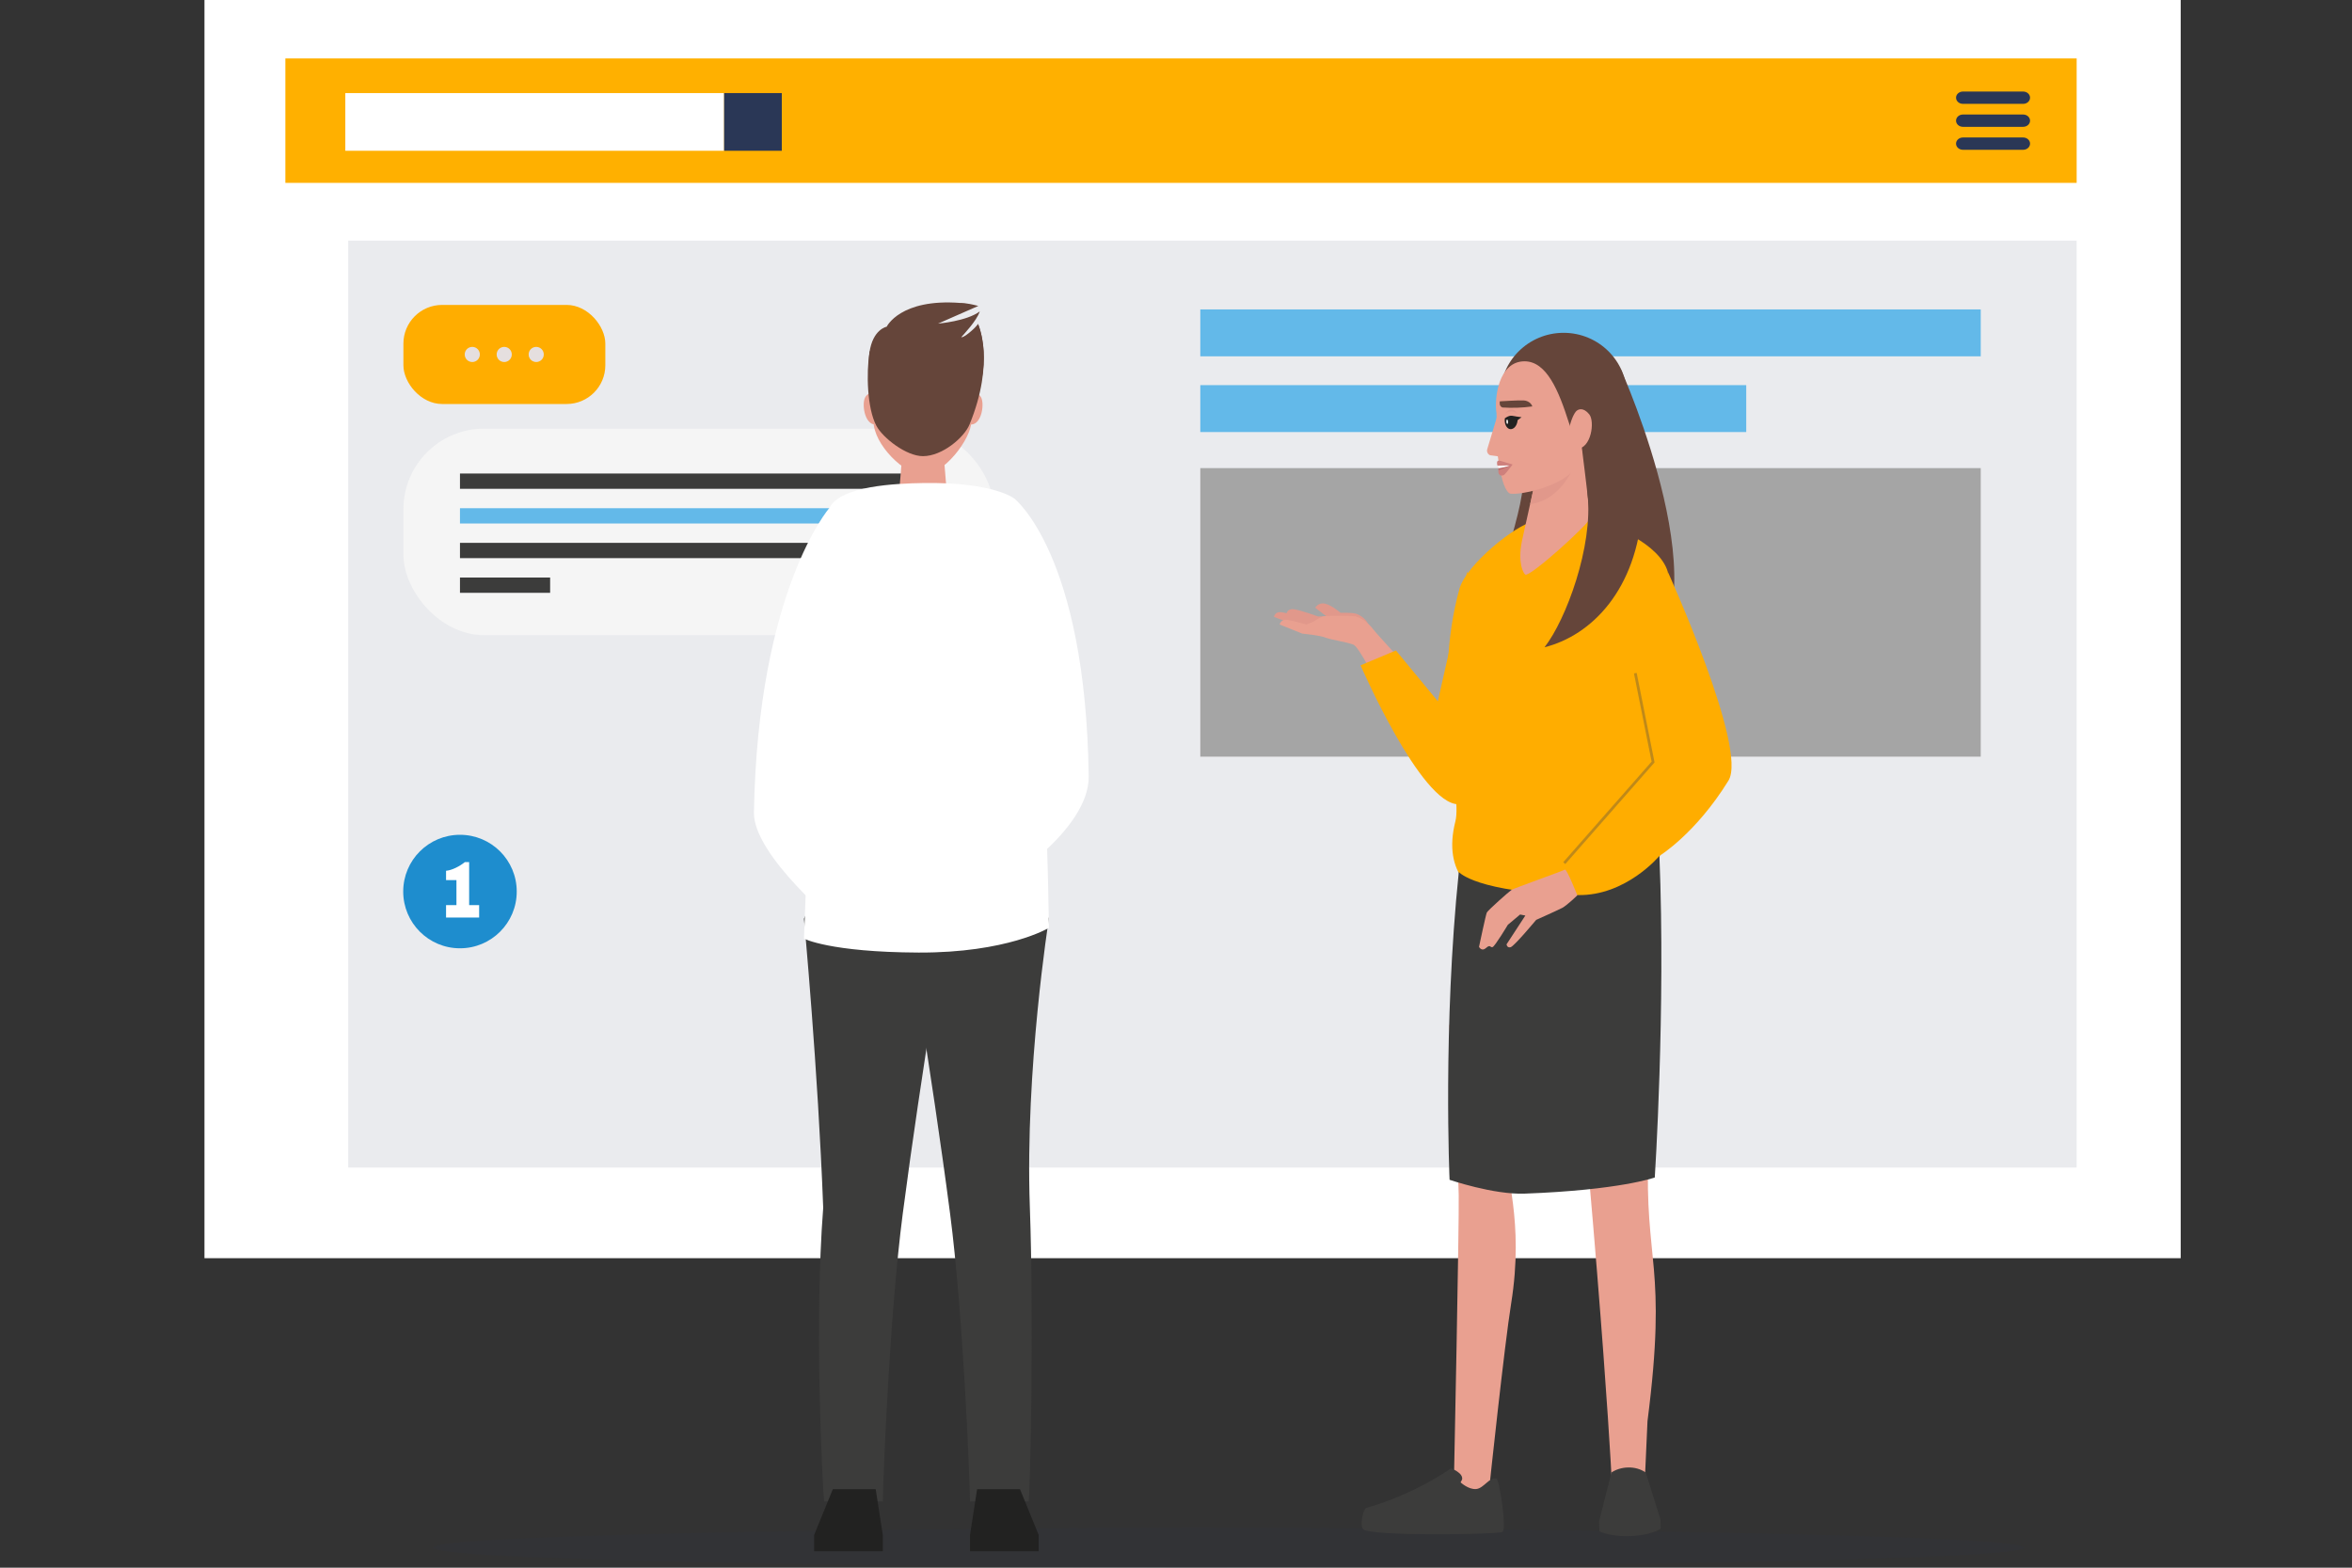 <?xml version="1.0" encoding="UTF-8"?><svg id="Layer_1" xmlns="http://www.w3.org/2000/svg" viewBox="0 0 600 400"><rect x="0" y="0" width="600" height="400" fill="#333333" stroke="none"/><defs><style>.cls-1{opacity:.1;}.cls-1,.cls-2,.cls-3{fill:#2a3756;}.cls-4{fill:#f5f5f5;}.cls-5{fill:#e9a090;}.cls-6{fill:#ffb000;}.cls-7{fill:#fff;}.cls-8{fill:#ffad00;}.cls-9{fill:#e5dfdf;}.cls-10{fill:#65453a;}.cls-11{fill:#b76565;}.cls-12{fill:#ce807c;}.cls-13{fill:#a5a5a5;}.cls-14{fill:#e1988b;}.cls-15{fill:#1e8dce;}.cls-16{fill:#222221;}.cls-17{fill:#63b9e9;}.cls-18{fill:#3c3c3b;}.cls-3{opacity:.3;}</style></defs><path class="cls-1" d="M516.39,394.87c0,3.95-176.72,5.13-211.39,5.13s-194.46-1.18-194.46-5.13,159.78-5.13,194.46-5.13,211.39,1.18,211.39,5.13Z"/><rect class="cls-7" x="52.16" width="504.14" height="321.03"/><rect class="cls-1" x="88.84" y="61.39" width="440.92" height="236.52"/><g><rect class="cls-17" x="306.2" y="98.27" width="139.27" height="11.97"/><rect class="cls-13" x="306.2" y="119.44" width="199.09" height="73.62"/><rect class="cls-17" x="306.2" y="78.95" width="199.09" height="11.97"/></g><g><rect class="cls-6" x="72.8" y="14.91" width="456.96" height="31.75"/><g><rect class="cls-7" x="88.09" y="23.75" width="96.63" height="14.72"/><rect class="cls-2" x="184.72" y="23.75" width="14.72" height="14.72"/></g><g><path class="cls-2" d="M517.87,24.93c0,.87-.79,1.57-1.76,1.57h-15.36c-.97,0-1.76-.7-1.76-1.57h0c0-.87,.79-1.57,1.76-1.57h15.36c.97,0,1.76,.7,1.76,1.57h0Z"/><path class="cls-2" d="M517.87,30.79c0,.87-.79,1.57-1.76,1.57h-15.36c-.97,0-1.76-.7-1.76-1.57h0c0-.87,.79-1.57,1.76-1.57h15.36c.97,0,1.76,.7,1.76,1.57h0Z"/><path class="cls-2" d="M517.87,36.65c0,.87-.79,1.57-1.76,1.57h-15.36c-.97,0-1.76-.7-1.76-1.57h0c0-.87,.79-1.57,1.76-1.57h15.36c.97,0,1.76,.7,1.76,1.57h0Z"/></g></g><g id="eyebrows-3" transform="translate(1.854 7.375)"><g id="Group_3138"><path id="Path_6256" class="cls-10" d="M380.92,102.47s5.09-.32,6.07-.23c1.05,.06,1.95,.68,2.21,1.53-2.51,.35-5.07,.44-7.62,.27-.98-.31-.66-1.58-.66-1.58Z"/></g></g><g id="hair"><path id="hair-2" class="cls-10" d="M417.55,169.98c23.66-13.92-3.99-75.56-3.99-75.56,0,0-27.15-.46-27.81,6.42-.62,6.57,2.6,15.55,2.79,21.19,.34,9.98-10.06,31.31-6.57,41.79,6.69,20.07,31.2,8.73,35.57,6.16Z"/></g><g id="_4_Standing"><g id="leg"><path class="cls-5" d="M372.12,304.91c-.17-10.76-2.42-43.25-2.42-43.25,0,0,29.95-62.56,36.11-47.62,0,0-20.79,72.84-21.45,79.05-.66,6.21,4.57,18.15,1.13,39.55-1.72,10.7-5.49,46.26-5.49,46.26l-5.45,5.2-3.62-7.66s1.32-63.94,1.19-71.53Z"/></g></g><g id="leg-2"><path class="cls-5" d="M420.96,236.91s.82,24.35-.45,56.89c-1.11,28.53,4.92,28.67-.23,68.79l-.67,14.86-8.26,4.01s-1.95-45.17-12.67-152.15c0,0,16.28-7.4,22.27,7.6Z"/></g><path id="dress" class="cls-8" d="M404.39,132.84c6.69,.42,18.99,6.02,21.05,13.01,1.38,9.53-.82,14.31,4.94,45.48-.06,15.6-10,33.23-10,33.23l-17.94,8.82s-37.94,2.94-31.16-23.84c1.82-7.2-6.2-33.49,1.08-59.48,1.95-6.25,14.36-16.11,18.68-16.94,.5-.1,7.67-.63,13.35-.28Z"/><path class="cls-18" d="M381.77,377.29c.72,.2,2.67,12.91,1.5,13.58-1.16,.66-33.63,1.18-35.51-.67-.99-.97,.06-5.26,.75-5.45,12.54-3.5,21.64-10.1,21.64-10.1,0,0,3.21,1.15,2.83,2.86l-.38,.72s2.02,1.89,3.98,1.7c1.96-.18,3.37-3.15,5.19-2.65Z"/><path class="cls-18" d="M419.83,375.71c-1.27-.85-2.79-1.33-4.55-1.28-1.58,.04-3.02,.51-4.18,1.26l-3.16,12.42,.07,2.42s-.01,.07,.05,.21c1.78,.81,4.53,1.29,7.59,1.21,3.37-.09,6.31-.84,8-1.9l-.06-2.36-3.75-11.96Z"/><g><g><path class="cls-14" d="M342.52,160.43l-7-5.36s.77-1.41,2.45-1.06c1.68,.35,4,2.34,4,2.34,0,0,2.54-.06,3.71,.18,1.17,.24,3.14,1.57,3.47,3.13,.33,1.57-2.48,3.16-6.63,.77Z"/><path class="cls-14" d="M340.47,160.71c-1.7-.28-3.51-.45-3.51-.45l-8.81-3.63s.24-1.43,1.96-1.18c1.72,.25,6.17,1.85,6.17,1.85l3.7-.16s1.47,3.74,.5,3.58Z"/><path class="cls-14" d="M337.31,161.25c-1.7-.28-3.51-.45-3.51-.45l-8.81-3.41s.24-1.43,1.96-1.18c1.72,.25,6.17,1.63,6.17,1.63l3.7-.16s1.47,3.74,.5,3.58Z"/><path class="cls-5" d="M352.87,177.45c-1.99-4.07-6.23-12.45-7.64-12.98-1.87-.71-5.59-1.19-7.06-1.78-1.48-.59-5.96-1.02-5.96-1.02l-5.76-2.32s.24-1.43,1.96-1.18c1.72,.25,4.86,1.19,4.86,1.19l1.95-.82s1.62-1.26,2.82-1.34c1.2-.07,7.14-.18,8.02,.14,.89,.32,2.7,1.16,4.28,3.27,1.21,1.61,8.81,9.45,11.78,13.66l-9.26,3.18Z"/></g><path class="cls-8" d="M347.08,169.76l9.02-3.79,10.69,12.96,7.51-33.13,6.44,39.89s-3.6,19.51-8.71,19.52c-9.58,0-24.94-35.44-24.94-35.44Z"/></g><path id="hair-3" class="cls-10" d="M415.04,100.95c0,8.85-7.24,16.95-16.16,16.95s-16.17-8.1-16.17-16.95,7.24-16.03,16.17-16.03,16.16,7.18,16.16,16.03Z"/><g id="_2"><g id="body"><g id="neck"><path class="cls-5" d="M405.64,132.19c0,1.25-15.32,15.12-16.52,14.42-.51-.29-2-2.98-.88-8.53l4.29-19.35,10.83-5.88s1.86,14.73,2.28,19.34Z"/><path class="cls-14" d="M402.2,115.9l-9.64,2.47-2.19,10.24c7.73-.9,11.82-9.63,11.82-12.71Z"/></g></g></g><g id="_3"><g id="head"><g id="face"><path class="cls-5" d="M400.2,107.78c-2.55-8.01-5.62-15.59-11.29-15.59-6.67,0-7.76,9.52-7.15,13.29,0,0,.16,6.56,.16,6.98,0,1.13,.04,2.47,.17,3.89,0,0,1.08,9.47,3.37,9.63,3.14,.22,10.59-1.61,14.5-4.65,2.99-2.32,3.55-4.25,3.55-6.34,0-.3-1.71-2.52-2.5-4.81-.29-.85-.58-1.69-.81-2.41Z"/></g></g><path class="cls-5" d="M402,105.02c.56-.67,1.92-1.16,3.42,.69,1.49,1.86,.5,8.82-3.23,8.82s-1.71-7.68-.19-9.51Z"/><path class="cls-10" d="M405.46,122.31c.29,1.83-.68,1.99-.47,3.87,1.45,13.16-5.47,31.93-10.98,38.97,12.08-3.04,23.5-14.76,24.92-35.25-3.52-11.37-14.22-9.19-13.47-7.58Z"/></g><path class="cls-18" d="M372.14,222.5c-4.09,39.67-2.35,78.53-2.35,78.53,0,0,11.18,3.82,19.12,3.53,24.41-.9,33.23-4.12,33.23-4.12,0,0,2.79-42.87,1.18-82.06,0,0-8.53,10.29-20.88,10-25.93-.62-30.29-5.88-30.29-5.88Z"/><path class="cls-8" d="M425.44,145.84s20.53,45.18,15.49,53.34c-8.4,13.6-17.61,19.2-17.61,19.2l2.12-72.54Z"/><path id="female" class="cls-5" d="M399.22,221.89c-.42,.28-12.94,4.74-13.57,5.13-.62,.39-6.09,5.24-6.36,5.82-.27,.58-1.99,8.76-1.99,8.76,0,0,.67,1.3,1.79,.28,1.12-1.02,1.06-.04,1.66-.22,.6-.18,3.9-5.69,3.9-5.69l3.13-2.63,1.34,.26-4.8,7.36s.14,1,1.07,.71c.93-.29,6.49-6.96,6.49-6.96,0,0,5.43-2.43,6.63-3.05,1.2-.62,3.88-3.21,3.88-3.21,0,0-2.73-6.83-3.15-6.54Z"/><polygon class="cls-3" points="399.31 220.46 398.78 220 421.33 194.33 416.83 171.83 417.52 171.7 422.08 194.53 399.31 220.46"/><g id="Group_3139"><path id="Path_6258" class="cls-10" d="M382.62,102.4s5.09-.32,6.07-.23c1.05,.06,1.95,.68,2.21,1.53-2.51,.35-5.07,.44-7.62,.27-.97-.31-.66-1.58-.66-1.58Z"/></g><path id="Path_6259" class="cls-5" d="M382.2,105.31l-2.81,9.33c-.16,.61,.14,1.24,.71,1.51l2.57,.36-.47-11.2Z"/><path class="cls-12" d="M382.01,117.67s.21-.3,.95-.03c.51,.19,2.92,.87,2.92,.87,0,0-1.79,2.39-2.23,2.69-.14,.1-.39,.1-.62,.15-.18,.04-.94-.19-.78-1.33,.08-.54,.05-.68-.14-1.04-.43-.8-.11-1.32-.11-1.32Z"/><path class="cls-11" d="M382.24,119.49l.03,.43c.64-.06,2.38-.86,2.84-1.17l-2.41,.24-.46,.49Z"/><path class="cls-7" d="M382.06,118.84l.18,.65c.54-.05,2.48-.47,2.87-.73l-2.49,.04-.56,.04Z"/><path class="cls-16" d="M385.23,109.5c-.9-.14-1.51-1.35-1.35-2.7,0-.03,0-.05,.01-.08,.48-.33,1.03-.62,1.49-.65,.79-.04,1.37,.27,1.78,.68,0,.18,0,.37-.02,.55-.15,1.35-1,2.32-1.9,2.18Z"/><path class="cls-7" d="M384.7,107.62c.01,.32-.08,.57-.19,.56s-.22-.27-.23-.59,.08-.57,.19-.56,.22,.27,.23,.59Z"/><path class="cls-14" d="M384.03,105.44s1.66-2.34,3.02,.18c-1.24-1.32-3.02-.18-3.02-.18Z"/><rect class="cls-7" x="187.58" y="120.88" width="19.32" height="8.69" rx="3.7" ry="3.7"/><path class="cls-16" d="M386.25,106.19c.08,0,1.9,.27,1.9,.27l-1.25,.91-.65-1.19Z"/><g><g><rect class="cls-4" x="102.91" y="109.37" width="150.65" height="52.69" rx="20.58" ry="20.58"/><g><rect class="cls-18" x="117.34" y="120.82" width="121.79" height="3.9"/><rect class="cls-17" x="117.34" y="129.67" width="121.79" height="3.9"/><rect class="cls-18" x="117.34" y="138.51" width="121.79" height="3.9"/><rect class="cls-18" x="117.34" y="147.36" width="23" height="3.9"/></g></g><g><rect class="cls-8" x="102.91" y="77.8" width="51.51" height="25.28" rx="9.88" ry="9.88"/><g><path class="cls-9" d="M122.41,90.44c0,1.07-.86,1.93-1.93,1.93s-1.93-.86-1.93-1.93,.86-1.93,1.93-1.93,1.93,.86,1.93,1.93Z"/><path class="cls-9" d="M130.56,90.44c0,1.07-.86,1.93-1.93,1.93s-1.93-.86-1.93-1.93,.86-1.93,1.93-1.93,1.93,.86,1.93,1.93Z"/><path class="cls-9" d="M138.72,90.44c0,1.07-.86,1.93-1.93,1.93s-1.93-.86-1.93-1.93,.86-1.93,1.93-1.93,1.93,.86,1.93,1.93Z"/></g></g></g><g><path class="cls-10" d="M224,102.66s-3.04-6.71-2.2-12.69c.84-5.99,4.4-6.61,4.4-6.61,0,0,3.42-7.24,18.78-6.06,0,0,1.19-.13,4.59,.76l-10.27,4.51s7.35-.62,10.64-3.11c-.78,2.41-4.17,5.93-4.7,6.55,.45,.33,3.34-2.03,4.26-3.35,3.65,9.78-.6,19.22-.6,19.22l-1.19,2.5-7.07-12.22-7.11,.86-9.52,9.65Z"/><g id="_1_Back"><g id="_1_Front"><g id="leg-3"><path class="cls-18" d="M205.09,234.43s3.59,38.35,4.91,73.76c-2.32,29.59-.17,70.91,.23,74.89l14.98,.03c.13-7.75,1.79-48.16,5.08-73.41,4.83-37.08,11.83-77.87,11.83-77.87,0,0-30.88-12.78-37.03,2.6Z"/><polygon class="cls-16" points="225.21 395.81 207.68 395.81 207.68 391.67 212.46 379.97 223.39 379.97 225.21 391.67 225.21 395.81"/></g><g id="leg-4"><path class="cls-18" d="M267.57,234.43s-6.1,38.4-4.86,73.37c1.05,29.42,.12,71.31-.28,75.28l-14.98,.03c-.13-7.74-1.79-48.13-5.07-73.36-4.83-37.09-11.84-77.92-11.84-77.92,0,0,30.88-12.78,37.03,2.6Z"/><polygon class="cls-16" points="247.45 395.81 264.98 395.81 264.98 391.67 260.2 379.97 249.26 379.97 247.45 391.67 247.45 395.81"/></g><g id="head-2"><polygon class="cls-5" points="241.63 126.96 235.45 132.84 229.27 126.96 230.36 113.66 240.54 113.66 241.63 126.96"/><g><path class="cls-5" d="M246.89,99.03c0-6.34-5.12-10.5-11.45-10.5s-11.45,4.15-11.45,10.5c0,0-1.16,8.01-1.16,8.41,0,6.03,8.04,13.75,12.6,13.75,5.27,0,12.37-9.19,12.37-13.75,0-.39-.93-8.41-.93-8.41Z"/><path class="cls-5" d="M223.43,100.6s-1.46-.95-2.59,.56c-1.13,1.51-.38,7.16,2.45,7.16s.14-7.72,.14-7.72Z"/><path class="cls-5" d="M247.55,100.6s1.46-.95,2.59,.56c1.13,1.51,.38,7.16-2.45,7.16s-.14-7.72-.14-7.72Z"/><path class="cls-10" d="M249.49,82.65c-.95,2.32-2.29,10.03-4.12,9.27-1.84-.76-3.7-4.69-7.66-7.09-3.96-2.4-15.51,2.54-15.91,5.13-.81,5.16-.63,14.22,1.79,18.72,1.65,3.06,7.59,7.71,11.86,7.71,4.96,0,10.54-4.81,11.87-8.06,6.67-16.24,2.17-25.67,2.17-25.67Z"/></g></g><g id="hand"><path class="cls-7" d="M258.75,127.21s18.22,14.07,18.98,70.86c.19,13.94-22.84,28.05-22.84,28.05l-12.77,5.7s12.59-36.18,10.69-59.47c-.9-11,5.93-45.15,5.93-45.15Z"/></g><g id="hand-2"><path class="cls-7" d="M211.61,129.57s-18.28,20.93-19.28,77.72c-.2,11.09,21.94,29.19,21.94,29.19l5.67-1.64s-3.32-39.2-1.42-62.48c.9-11-6.91-42.79-6.91-42.79Z"/></g><g id="hoodie"><path class="cls-7" d="M235.45,123.25c-6.88,.11-21.05,.7-23.84,6.32-3.39,23.37-6.52,109.92-6.52,109.92,0,0,6.56,3.46,29.22,3.56s33.26-6.3,33.26-6.3c0,0-.61-74.88-8.82-109.54,0,0-5.21-4.25-23.3-3.96Z"/></g></g></g></g><g><path class="cls-15" d="M131.82,227.48c0,8-6.48,14.48-14.48,14.48s-14.48-6.48-14.48-14.48,6.48-14.48,14.48-14.48,14.48,6.48,14.48,14.48Z"/><path class="cls-7" d="M122.23,230.95v3.16h-8.44v-3.16h2.65v-6.39h-2.65v-2.38c1.51-.12,3.53-1.17,4.8-2.22h1.09v10.99h2.55Z"/></g></svg>
